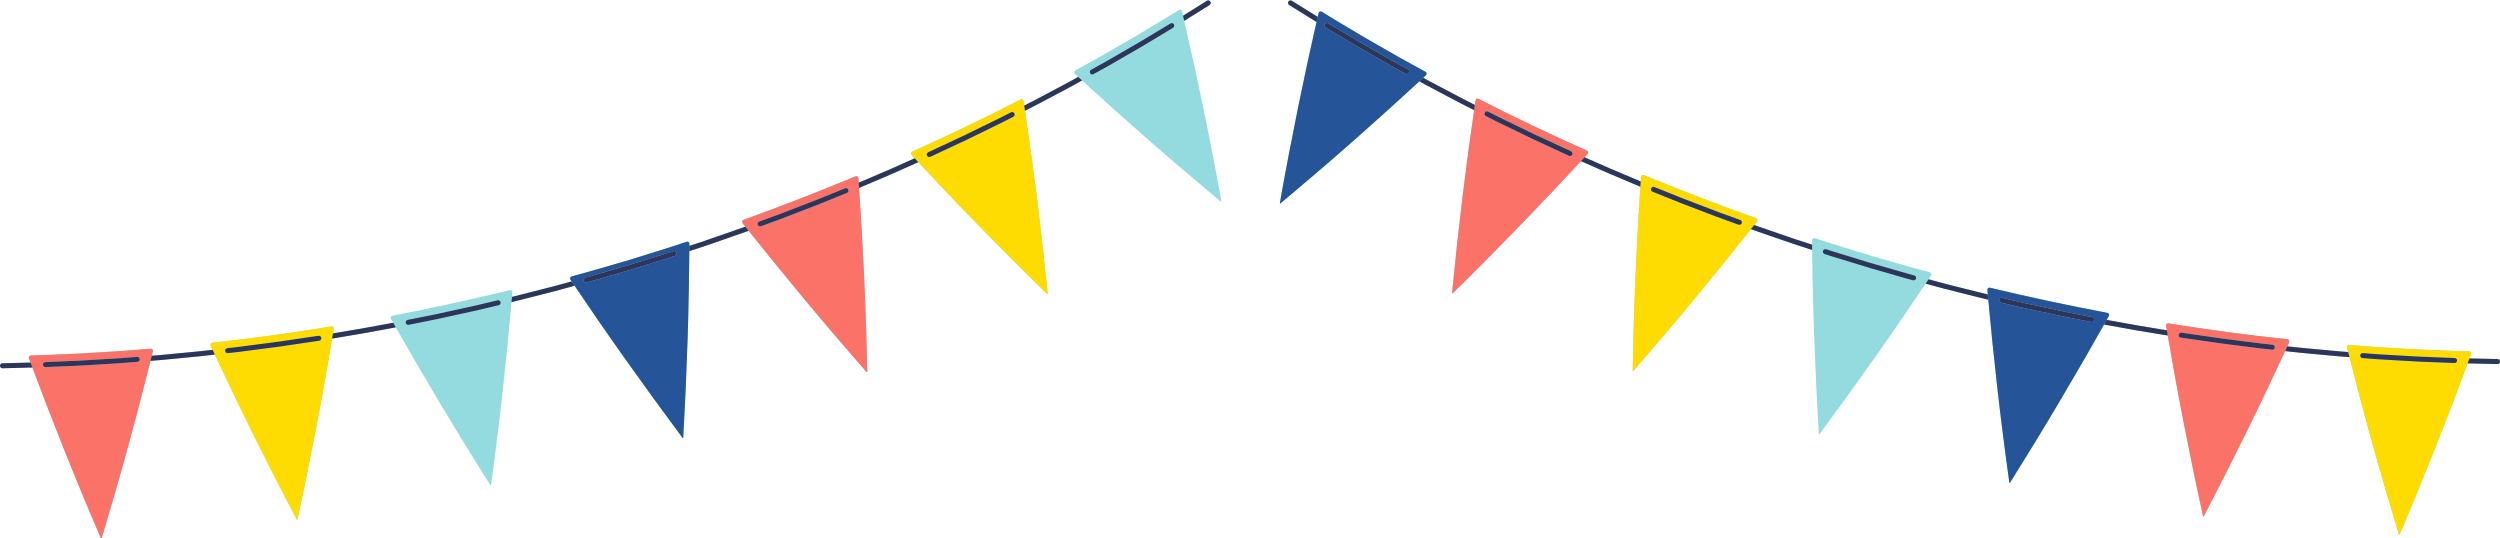 <?xml version="1.0" encoding="UTF-8"?>
<!DOCTYPE svg PUBLIC '-//W3C//DTD SVG 1.0//EN'
          'http://www.w3.org/TR/2001/REC-SVG-20010904/DTD/svg10.dtd'>
<svg height="107.7" preserveAspectRatio="xMidYMid meet" version="1.0" viewBox="-0.0 196.1 500.0 107.7" width="500.0" xmlns="http://www.w3.org/2000/svg" xmlns:xlink="http://www.w3.org/1999/xlink" zoomAndPan="magnify"
><g
  ><g id="change1_1"
    ><path d="M 236.852 200.27 C 237.695 199.742 238.539 199.215 239.363 198.699 C 240.211 198.164 241.059 197.633 241.91 197.105 C 242.145 196.957 242.215 196.648 242.07 196.414 C 241.922 196.18 241.613 196.109 241.379 196.254 C 240.527 196.785 239.68 197.316 238.832 197.852 C 238.102 198.309 237.355 198.777 236.609 199.242 C 236.543 198.949 236.477 198.656 236.406 198.367 C 236.344 198.086 236.035 197.938 235.812 198.078 C 234.121 199.156 232.387 200.168 230.672 201.211 C 228.953 202.242 227.238 203.289 225.492 204.281 L 220.277 207.289 L 215.016 210.215 C 214.781 210.344 214.762 210.684 214.973 210.879 C 215.191 211.082 215.414 211.281 215.637 211.484 L 214.254 212.254 L 209.824 214.613 C 208.18 215.504 206.496 216.371 204.844 217.215 C 204.797 216.918 204.754 216.621 204.711 216.324 C 204.668 216.043 204.371 215.867 204.137 215.988 C 197.008 219.684 189.75 223.137 182.43 226.441 C 182.188 226.551 182.141 226.887 182.336 227.098 C 182.539 227.32 182.742 227.535 182.945 227.758 C 182.789 227.828 182.633 227.898 182.473 227.969 C 180.945 228.652 179.363 229.363 177.809 230.043 L 171.734 232.633 C 171.715 232.336 171.695 232.035 171.676 231.734 C 171.652 231.449 171.375 231.254 171.133 231.355 C 163.711 234.434 156.223 237.359 148.66 240.082 C 148.414 240.172 148.34 240.508 148.516 240.734 C 148.703 240.965 148.887 241.195 149.074 241.43 C 147.84 241.871 146.605 242.301 145.395 242.723 C 144.852 242.91 144.305 243.102 143.762 243.289 L 140.938 244.27 L 137.879 245.273 C 137.879 245.141 137.883 245.004 137.883 244.863 C 137.887 244.578 137.621 244.359 137.367 244.441 C 133.562 245.727 129.711 246.883 125.879 248.082 C 122.02 249.199 118.172 250.359 114.285 251.391 C 114.031 251.461 113.93 251.785 114.09 252.027 C 114.168 252.145 114.25 252.262 114.328 252.379 L 110.75 253.355 L 107.852 254.098 C 107.293 254.238 106.734 254.383 106.176 254.523 C 104.934 254.844 103.664 255.164 102.395 255.477 C 102.418 255.184 102.445 254.887 102.473 254.59 C 102.496 254.305 102.25 254.066 101.992 254.125 C 94.184 256.027 86.328 257.723 78.441 259.25 C 78.18 259.301 78.055 259.617 78.195 259.867 C 78.344 260.133 78.492 260.391 78.641 260.652 L 72.152 261.84 C 70.473 262.133 68.766 262.414 67.117 262.688 C 66.945 262.715 66.773 262.742 66.598 262.773 C 66.648 262.477 66.699 262.18 66.746 261.887 C 66.793 261.602 66.566 261.344 66.305 261.387 C 58.379 262.676 50.418 263.801 42.434 264.652 C 42.172 264.684 42.02 264.992 42.141 265.254 C 42.27 265.523 42.398 265.793 42.523 266.066 C 40.68 266.273 38.793 266.48 36.93 266.645 L 31.945 267.121 L 30.359 267.242 C 30.434 266.953 30.508 266.664 30.578 266.375 C 30.648 266.098 30.441 265.82 30.176 265.84 L 24.172 266.309 L 18.164 266.676 C 16.16 266.812 14.156 266.887 12.152 266.973 C 10.145 267.051 8.141 267.164 6.137 267.199 C 5.871 267.203 5.699 267.5 5.797 267.77 C 5.902 268.051 6.008 268.328 6.113 268.613 C 5.227 268.637 4.348 268.656 3.48 268.68 C 2.484 268.703 1.484 268.727 0.484 268.754 C 0.211 268.762 -0.008 268.992 0 269.266 C 0.008 269.543 0.238 269.762 0.512 269.754 C 1.512 269.727 2.508 269.699 3.504 269.676 C 4.48 269.652 5.48 269.629 6.48 269.602 C 8.504 275.039 10.59 280.426 12.746 285.824 C 15.145 291.824 17.629 297.836 20.188 303.773 C 20.219 303.84 20.309 303.836 20.332 303.766 C 22.203 297.539 23.996 291.336 25.703 285.105 C 27.238 279.484 28.703 273.875 30.105 268.266 L 32.031 268.117 L 37.02 267.641 C 39.008 267.465 41.012 267.242 42.969 267.02 C 45.418 272.258 47.934 277.504 50.512 282.707 C 53.379 288.484 56.328 294.25 59.355 300.004 C 59.387 300.066 59.48 300.055 59.496 299.984 C 60.184 296.828 60.848 293.641 61.492 290.465 C 62.137 287.285 62.762 284.109 63.367 280.938 C 63.973 277.766 64.559 274.602 65.121 271.426 C 65.57 268.887 66.004 266.352 66.426 263.812 C 66.711 263.766 66.992 263.719 67.277 263.672 C 68.93 263.402 70.641 263.117 72.328 262.824 L 79.164 261.57 C 80.43 263.809 81.703 266.031 82.992 268.254 C 84.613 271.035 86.25 273.816 87.906 276.594 C 89.566 279.367 91.246 282.148 92.941 284.906 C 94.633 287.656 96.348 290.406 98.082 293.148 C 98.117 293.207 98.211 293.188 98.219 293.117 C 98.656 289.898 99.07 286.688 99.465 283.48 L 100.047 278.668 L 100.59 273.84 C 101.227 268.055 101.793 262.285 102.301 256.531 C 103.688 256.191 105.07 255.84 106.422 255.492 C 106.98 255.352 107.539 255.207 108.098 255.066 L 111.008 254.32 L 114.918 253.25 C 116.445 255.512 117.98 257.77 119.531 260.023 L 122.297 264.004 L 125.082 267.957 C 128.816 273.219 132.629 278.461 136.516 283.68 C 136.559 283.734 136.648 283.711 136.652 283.637 C 137.016 277.141 137.301 270.668 137.512 264.215 L 137.652 259.383 L 137.758 254.535 C 137.809 251.797 137.844 249.062 137.867 246.332 L 141.258 245.215 L 144.09 244.234 C 144.633 244.043 145.18 243.855 145.723 243.664 C 147.039 243.211 148.391 242.738 149.73 242.258 C 153.332 246.773 156.988 251.27 160.711 255.746 L 163.828 259.473 L 166.969 263.164 C 169.07 265.621 171.188 268.07 173.328 270.512 C 173.375 270.566 173.461 270.531 173.461 270.461 C 173.391 267.219 173.305 263.98 173.199 260.754 C 173.09 257.516 172.957 254.273 172.809 251.043 C 172.656 247.812 172.488 244.59 172.301 241.375 C 172.148 238.809 171.984 236.254 171.809 233.691 L 178.203 230.961 C 179.77 230.277 181.352 229.566 182.883 228.883 C 183.145 228.766 183.406 228.648 183.668 228.531 C 185.422 230.41 187.18 232.289 188.957 234.16 C 191.18 236.492 193.41 238.809 195.668 241.121 C 197.922 243.434 200.195 245.734 202.488 248.031 C 204.781 250.324 207.094 252.613 209.41 254.867 C 209.461 254.918 209.547 254.879 209.539 254.805 C 208.887 248.336 208.164 241.898 207.367 235.504 C 206.645 229.738 205.844 223.98 204.996 218.258 C 206.75 217.363 208.547 216.441 210.297 215.492 L 214.73 213.129 L 216.414 212.195 C 220.676 216.098 224.996 219.973 229.375 223.809 C 234.238 228.062 239.156 232.246 244.156 236.406 C 244.211 236.449 244.293 236.402 244.277 236.336 C 243.137 229.969 241.891 223.582 240.578 217.258 C 239.398 211.566 238.164 205.922 236.852 200.27 Z M 500 268.422 C 499.992 268.691 499.77 268.906 499.5 268.906 C 499.496 268.906 499.492 268.906 499.488 268.906 C 498.492 268.887 497.496 268.863 496.504 268.844 C 495.523 268.824 494.523 268.801 493.52 268.777 C 491.516 274.223 489.449 279.617 487.312 285.02 C 484.934 291.027 482.473 297.051 479.934 303 C 479.902 303.062 479.812 303.059 479.789 302.992 C 477.895 296.77 476.082 290.574 474.352 284.348 C 472.797 278.734 471.312 273.129 469.895 267.527 L 467.973 267.383 L 462.973 266.922 C 460.988 266.758 458.98 266.539 457.023 266.324 C 454.59 271.57 452.098 276.824 449.535 282.039 C 446.688 287.824 443.762 293.602 440.754 299.363 C 440.719 299.43 440.629 299.418 440.613 299.348 C 439.914 296.191 439.238 293.008 438.582 289.832 C 437.926 286.656 437.289 283.484 436.672 280.312 C 436.059 277.141 435.461 273.98 434.887 270.809 C 434.43 268.27 433.988 265.734 433.559 263.199 C 433.273 263.156 432.988 263.109 432.707 263.062 C 431.051 262.797 429.34 262.52 427.656 262.234 L 420.812 261.004 C 419.551 263.242 418.285 265.469 417.004 267.695 C 415.395 270.484 413.766 273.273 412.117 276.055 C 410.469 278.836 408.801 281.621 407.113 284.387 C 405.43 287.145 403.727 289.895 402.004 292.645 C 401.965 292.703 401.875 292.684 401.867 292.613 C 401.418 289.398 400.992 286.188 400.582 282.98 L 399.988 278.172 L 399.426 273.344 C 398.77 267.562 398.184 261.797 397.656 256.043 C 396.266 255.711 394.879 255.359 393.523 255.02 C 392.969 254.879 392.41 254.738 391.855 254.598 L 388.949 253.863 L 385.125 252.836 C 383.695 254.969 382.258 257.102 380.801 259.227 L 378.051 263.219 L 375.277 267.18 C 371.562 272.457 367.77 277.711 363.898 282.941 C 363.855 283 363.77 282.973 363.766 282.902 C 363.379 276.406 363.07 269.934 362.84 263.484 L 362.68 258.652 L 362.555 253.805 C 362.496 251.23 362.457 248.656 362.422 246.09 L 358.664 244.867 L 355.824 243.895 C 355.277 243.703 354.734 243.516 354.188 243.328 C 352.867 242.879 351.52 242.414 350.176 241.934 C 346.59 246.465 342.949 250.973 339.242 255.461 L 336.137 259.199 L 333.012 262.902 C 330.918 265.367 328.809 267.824 326.676 270.273 C 326.629 270.324 326.543 270.293 326.547 270.223 C 326.602 266.98 326.68 263.742 326.773 260.516 C 326.871 257.277 326.992 254.031 327.129 250.801 C 327.27 247.57 327.426 244.348 327.602 241.133 C 327.742 238.566 327.898 236.008 328.066 233.445 L 321.664 230.738 C 320.098 230.059 318.512 229.355 316.98 228.676 C 316.719 228.559 316.453 228.441 316.191 228.324 C 314.445 230.215 312.691 232.098 310.922 233.973 C 308.707 236.316 306.48 238.641 304.234 240.961 C 301.988 243.281 299.723 245.59 297.438 247.891 C 295.156 250.191 292.848 252.492 290.539 254.754 C 290.488 254.805 290.406 254.766 290.414 254.691 C 291.039 248.223 291.742 241.781 292.516 235.383 C 293.219 229.613 293.996 223.852 294.824 218.129 C 293.07 217.242 291.27 216.324 289.512 215.383 L 285.082 213.039 L 283.867 212.371 C 279.578 216.324 275.238 220.246 270.832 224.133 C 265.984 228.402 261.078 232.605 256.098 236.781 C 256.039 236.824 255.961 236.777 255.973 236.711 C 257.094 230.34 258.32 223.949 259.609 217.617 C 260.777 211.883 262 206.191 263.305 200.496 C 262.324 199.891 261.348 199.285 260.395 198.691 C 259.543 198.16 258.691 197.633 257.84 197.105 C 257.605 196.961 257.531 196.652 257.68 196.414 C 257.824 196.184 258.133 196.109 258.367 196.254 C 259.219 196.781 260.07 197.312 260.922 197.844 C 261.781 198.379 262.66 198.922 263.539 199.469 C 263.598 199.215 263.652 198.965 263.711 198.715 C 263.777 198.434 264.086 198.281 264.309 198.422 C 266.004 199.496 267.738 200.5 269.461 201.535 C 271.184 202.566 272.898 203.605 274.648 204.59 L 279.871 207.582 L 285.148 210.488 C 285.379 210.613 285.398 210.957 285.188 211.152 C 285.008 211.32 284.824 211.488 284.641 211.656 L 285.555 212.16 L 289.984 214.496 C 291.633 215.387 293.32 216.246 294.977 217.086 C 295.02 216.789 295.062 216.492 295.105 216.195 C 295.148 215.91 295.441 215.738 295.68 215.855 C 302.82 219.527 310.09 222.957 317.422 226.234 C 317.664 226.34 317.715 226.68 317.52 226.891 C 317.316 227.109 317.109 227.332 316.906 227.551 C 317.066 227.621 317.227 227.691 317.387 227.762 C 318.914 228.441 320.496 229.145 322.059 229.82 L 328.137 232.387 C 328.156 232.09 328.176 231.789 328.195 231.488 C 328.215 231.203 328.496 231.008 328.738 231.109 C 336.168 234.16 343.668 237.059 351.238 239.754 C 351.484 239.844 351.562 240.18 351.383 240.406 C 351.199 240.641 351.016 240.871 350.832 241.105 C 352.066 241.543 353.301 241.969 354.512 242.383 C 355.059 242.57 355.605 242.758 356.148 242.945 L 358.98 243.918 L 362.41 245.031 C 362.406 244.734 362.398 244.434 362.398 244.137 C 362.395 243.848 362.656 243.629 362.91 243.711 C 366.723 244.98 370.574 246.121 374.414 247.309 C 378.277 248.41 382.129 249.559 386.02 250.574 C 386.273 250.645 386.375 250.973 386.215 251.211 C 386.051 251.461 385.879 251.711 385.715 251.957 L 389.203 252.898 L 392.098 253.629 C 392.652 253.77 393.211 253.91 393.77 254.051 C 395.016 254.363 396.285 254.684 397.559 254.988 C 397.531 254.695 397.504 254.398 397.477 254.102 C 397.449 253.816 397.699 253.578 397.953 253.637 C 405.77 255.512 413.633 257.18 421.523 258.68 C 421.785 258.727 421.914 259.043 421.773 259.297 C 421.625 259.559 421.477 259.816 421.328 260.078 L 427.828 261.246 C 429.504 261.535 431.211 261.809 432.863 262.074 C 433.035 262.102 433.207 262.133 433.379 262.16 C 433.328 261.863 433.277 261.566 433.227 261.273 C 433.18 260.988 433.406 260.73 433.668 260.773 C 441.602 262.031 449.562 263.129 457.551 263.953 C 457.812 263.984 457.965 264.293 457.844 264.555 C 457.719 264.824 457.59 265.098 457.465 265.367 C 459.312 265.57 461.195 265.77 463.059 265.926 L 468.055 266.387 L 469.633 266.504 C 469.559 266.215 469.484 265.926 469.41 265.637 C 469.344 265.355 469.547 265.082 469.812 265.102 L 475.816 265.547 L 481.828 265.895 C 483.828 266.023 485.836 266.09 487.84 266.168 C 489.848 266.238 491.852 266.348 493.855 266.371 C 494.121 266.379 494.297 266.672 494.195 266.941 C 494.094 267.227 493.988 267.504 493.887 267.785 C 494.77 267.809 495.656 267.824 496.523 267.844 C 497.52 267.863 498.516 267.887 499.512 267.906 C 499.789 267.914 500.008 268.145 500 268.422" fill="#94dbdf"
    /></g
    ><g id="change2_1"
    ><path d="M 343.379 239.465 L 342.465 239.117 C 341.844 238.883 341.223 238.648 340.605 238.406 L 335.848 236.586 L 334.25 235.941 L 330.5 234.434 C 330.246 234.328 330.121 234.035 330.223 233.781 C 330.328 233.523 330.617 233.402 330.875 233.504 L 336.039 235.582 L 336.211 235.652 L 340.98 237.48 L 342.809 238.18 L 343.727 238.531 L 345.445 239.152 L 348.047 240.098 C 348.305 240.195 348.438 240.48 348.348 240.738 C 348.27 240.941 348.078 241.066 347.875 241.066 C 347.82 241.066 347.762 241.059 347.703 241.039 L 345.078 240.082 Z M 351.238 239.754 C 343.668 237.059 336.168 234.16 328.738 231.109 C 328.496 231.008 328.215 231.203 328.195 231.488 C 328.176 231.789 328.156 232.09 328.137 232.387 C 328.113 232.742 328.09 233.094 328.066 233.445 C 327.898 236.008 327.742 238.566 327.602 241.133 C 327.426 244.348 327.27 247.57 327.129 250.801 C 326.992 254.031 326.871 257.277 326.773 260.516 C 326.68 263.742 326.602 266.98 326.547 270.223 C 326.543 270.293 326.629 270.324 326.676 270.273 C 328.809 267.824 330.918 265.367 333.012 262.902 L 336.137 259.199 L 339.242 255.461 C 342.949 250.973 346.59 246.465 350.176 241.934 C 350.395 241.656 350.613 241.383 350.832 241.105 C 351.016 240.871 351.199 240.641 351.383 240.406 C 351.562 240.18 351.484 239.844 351.238 239.754 Z M 488.109 268.594 C 487.371 268.566 486.629 268.539 485.875 268.508 L 484.004 268.434 L 483.324 268.395 L 476.012 267.98 L 475.957 267.977 L 472.508 267.719 C 472.508 267.719 472.508 267.719 472.504 267.719 C 472.23 267.699 472.027 267.461 472.047 267.184 C 472.066 266.91 472.305 266.703 472.582 266.723 L 476.023 266.98 L 476.074 266.98 L 483.375 267.398 L 484.051 267.434 L 486.09 267.516 L 488.07 267.594 L 489.906 267.664 L 490.934 267.703 C 490.934 267.703 490.934 267.703 490.938 267.703 C 491.211 267.715 491.426 267.949 491.414 268.223 C 491.402 268.492 491.184 268.703 490.914 268.703 C 490.906 268.703 490.902 268.703 490.895 268.703 L 489.863 268.664 Z M 493.855 266.371 C 491.852 266.348 489.848 266.238 487.84 266.168 C 485.836 266.09 483.828 266.023 481.828 265.895 L 475.816 265.547 L 469.812 265.102 C 469.547 265.082 469.344 265.355 469.41 265.637 C 469.484 265.926 469.559 266.215 469.633 266.504 C 469.719 266.844 469.805 267.184 469.895 267.527 C 471.312 273.129 472.797 278.734 474.352 284.348 C 476.082 290.574 477.895 296.77 479.789 302.992 C 479.812 303.059 479.902 303.062 479.934 303 C 482.473 297.051 484.934 291.027 487.312 285.02 C 489.449 279.617 491.516 274.223 493.52 268.777 C 493.641 268.449 493.766 268.117 493.887 267.785 C 493.988 267.504 494.094 267.227 494.195 266.941 C 494.297 266.672 494.121 266.379 493.855 266.371 Z M 200.613 220.496 L 199.094 221.242 L 196.684 222.422 L 193.371 224.039 L 190.855 225.219 L 187.652 226.715 L 186.07 227.457 C 186.051 227.465 186.027 227.473 186.012 227.477 C 185.965 227.492 185.918 227.504 185.871 227.504 C 185.68 227.508 185.492 227.402 185.402 227.215 C 185.285 226.965 185.395 226.668 185.645 226.551 L 187.215 225.816 L 189.73 224.641 C 189.754 224.629 189.773 224.617 189.797 224.609 C 189.898 224.559 190.004 224.512 190.105 224.465 L 192.941 223.137 L 196.242 221.523 L 198.645 220.348 L 200.164 219.602 L 200.969 219.191 L 202.207 218.559 C 202.207 218.559 202.211 218.559 202.215 218.559 C 202.457 218.438 202.754 218.535 202.879 218.777 C 203.004 219.023 202.906 219.324 202.66 219.449 C 202.246 219.664 201.832 219.879 201.41 220.09 Z M 204.996 218.258 C 204.945 217.91 204.895 217.562 204.844 217.215 C 204.797 216.918 204.754 216.621 204.711 216.324 C 204.668 216.043 204.371 215.867 204.137 215.988 C 197.008 219.684 189.75 223.137 182.43 226.441 C 182.188 226.551 182.141 226.887 182.336 227.098 C 182.539 227.32 182.742 227.535 182.945 227.758 C 183.188 228.016 183.43 228.273 183.668 228.531 C 185.422 230.41 187.18 232.289 188.957 234.16 C 191.18 236.492 193.41 238.809 195.668 241.121 C 197.922 243.434 200.195 245.734 202.488 248.031 C 204.781 250.324 207.094 252.613 209.41 254.867 C 209.461 254.918 209.547 254.879 209.539 254.805 C 208.887 248.336 208.164 241.898 207.367 235.504 C 206.645 229.738 205.844 223.98 204.996 218.258 Z M 63.832 264.242 L 62.074 264.504 L 59.461 264.891 L 55.863 265.426 L 52.242 265.898 L 49.559 266.246 L 47.871 266.469 L 46.98 266.566 L 45.578 266.727 C 45.562 266.727 45.547 266.727 45.535 266.73 C 45.277 266.734 45.051 266.547 45.023 266.285 C 44.992 266.012 45.188 265.77 45.457 265.734 C 45.461 265.734 45.461 265.73 45.465 265.73 L 46.844 265.578 L 47.75 265.473 L 49.469 265.25 L 51.664 264.965 L 55.727 264.434 L 59.348 263.898 L 61.887 263.52 L 63.684 263.254 C 63.957 263.215 64.211 263.402 64.254 263.676 C 64.289 263.93 64.133 264.16 63.895 264.227 C 63.875 264.234 63.852 264.242 63.832 264.242 Z M 66.305 261.387 C 58.379 262.676 50.418 263.801 42.434 264.652 C 42.172 264.684 42.02 264.992 42.141 265.254 C 42.27 265.523 42.398 265.793 42.523 266.066 C 42.672 266.383 42.82 266.703 42.969 267.02 C 45.418 272.258 47.934 277.504 50.512 282.707 C 53.379 288.484 56.328 294.25 59.355 300.004 C 59.387 300.066 59.48 300.055 59.496 299.984 C 60.184 296.828 60.848 293.641 61.492 290.465 C 62.137 287.285 62.762 284.109 63.367 280.938 C 63.973 277.766 64.559 274.602 65.121 271.426 C 65.57 268.887 66.004 266.352 66.426 263.812 C 66.484 263.469 66.543 263.117 66.598 262.773 C 66.648 262.477 66.699 262.18 66.746 261.887 C 66.793 261.602 66.566 261.344 66.305 261.387" fill="#ffdc01"
    /></g
    ><g id="change3_1"
    ><path d="M 169.379 234.684 L 167.5 235.449 L 164.051 236.852 L 159.312 238.684 C 158.688 238.93 158.062 239.172 157.434 239.41 L 156.527 239.762 L 154.836 240.383 L 152.199 241.352 C 152.145 241.371 152.094 241.379 152.039 241.383 C 151.832 241.387 151.633 241.262 151.559 241.055 C 151.461 240.797 151.594 240.512 151.852 240.414 C 151.852 240.414 151.852 240.414 151.855 240.41 L 154.492 239.445 L 156.176 238.824 L 157.082 238.477 L 158.91 237.77 L 163.68 235.922 L 167.133 234.52 L 169.004 233.758 C 169.258 233.656 169.551 233.777 169.652 234.031 C 169.758 234.289 169.633 234.582 169.379 234.684 Z M 172.809 251.043 C 172.656 247.812 172.488 244.59 172.301 241.375 C 172.148 238.809 171.984 236.254 171.809 233.691 C 171.785 233.34 171.762 232.984 171.734 232.633 C 171.715 232.336 171.695 232.035 171.676 231.734 C 171.652 231.449 171.375 231.254 171.133 231.355 C 163.711 234.434 156.223 237.359 148.66 240.082 C 148.414 240.172 148.34 240.508 148.516 240.734 C 148.703 240.965 148.887 241.195 149.074 241.43 C 149.293 241.703 149.512 241.98 149.73 242.258 C 153.332 246.773 156.988 251.27 160.711 255.746 L 163.828 259.473 L 166.969 263.164 C 169.07 265.621 171.188 268.07 173.328 270.512 C 173.375 270.566 173.461 270.531 173.461 270.461 C 173.391 267.219 173.305 263.98 173.199 260.754 C 173.09 257.516 172.957 254.273 172.809 251.043 Z M 454.965 265.598 C 454.938 265.852 454.723 266.043 454.469 266.043 C 454.453 266.043 454.434 266.039 454.414 266.039 C 453.953 265.988 453.488 265.941 453.027 265.887 L 452.129 265.789 L 450.445 265.574 L 447.598 265.215 L 444.133 264.773 L 440.664 264.273 L 437.902 263.875 L 436.152 263.621 C 436.129 263.617 436.109 263.613 436.09 263.605 C 435.852 263.539 435.691 263.309 435.73 263.055 C 435.77 262.781 436.02 262.594 436.297 262.633 L 438.055 262.887 L 440.711 263.27 L 444.266 263.785 L 447.949 264.254 L 450.562 264.582 L 452.246 264.797 L 453.133 264.895 L 454.523 265.047 C 454.527 265.047 454.527 265.047 454.531 265.047 C 454.801 265.082 454.996 265.324 454.965 265.598 Z M 457.551 263.953 C 449.562 263.129 441.602 262.031 433.668 260.773 C 433.406 260.73 433.18 260.988 433.227 261.273 C 433.277 261.566 433.328 261.863 433.379 262.16 C 433.438 262.508 433.496 262.852 433.559 263.199 C 433.988 265.734 434.43 268.27 434.887 270.809 C 435.461 273.98 436.059 277.141 436.672 280.312 C 437.289 283.484 437.926 286.656 438.582 289.832 C 439.238 293.008 439.914 296.191 440.613 299.348 C 440.629 299.418 440.719 299.43 440.754 299.363 C 443.762 293.602 446.688 287.824 449.535 282.039 C 452.098 276.824 454.59 271.57 457.023 266.324 C 457.168 266.008 457.32 265.688 457.465 265.367 C 457.59 265.098 457.719 264.824 457.844 264.555 C 457.965 264.293 457.812 263.984 457.551 263.953 Z M 314.449 227.02 C 314.363 227.199 314.184 227.309 313.996 227.309 C 313.945 227.309 313.895 227.297 313.844 227.281 C 313.824 227.273 313.805 227.27 313.785 227.262 L 312.172 226.512 L 309.703 225.367 L 306.48 223.875 L 303.496 222.43 L 300.723 221.082 L 299.227 220.355 L 298.43 219.953 C 298.004 219.742 297.586 219.527 297.164 219.312 C 296.918 219.188 296.82 218.887 296.945 218.641 C 297.07 218.398 297.367 218.301 297.609 218.418 C 297.613 218.422 297.617 218.422 297.617 218.422 L 298.863 219.055 L 299.672 219.461 L 301.211 220.211 L 303.172 221.16 L 306.906 222.973 L 310.238 224.516 L 312.602 225.609 L 314.207 226.355 C 314.457 226.473 314.566 226.77 314.449 227.02 Z M 317.422 226.234 C 310.09 222.957 302.82 219.527 295.68 215.855 C 295.441 215.738 295.148 215.91 295.105 216.195 C 295.062 216.492 295.02 216.789 294.977 217.086 C 294.926 217.434 294.879 217.781 294.824 218.129 C 293.996 223.852 293.219 229.613 292.516 235.383 C 291.742 241.781 291.039 248.223 290.414 254.691 C 290.406 254.766 290.488 254.805 290.539 254.754 C 292.848 252.492 295.156 250.191 297.438 247.891 C 299.723 245.59 301.988 243.281 304.234 240.961 C 306.48 238.641 308.707 236.316 310.922 233.973 C 312.691 232.098 314.445 230.215 316.191 228.324 C 316.43 228.066 316.668 227.809 316.906 227.551 C 317.109 227.332 317.316 227.109 317.52 226.891 C 317.715 226.68 317.664 226.34 317.422 226.234 Z M 27.492 268.469 C 27.488 268.469 27.488 268.469 27.488 268.469 L 24.051 268.738 L 23.996 268.742 L 16.676 269.184 L 16.008 269.223 L 14.152 269.305 C 13.398 269.336 12.652 269.367 11.914 269.398 L 10.164 269.473 L 9.105 269.52 C 9.105 269.52 9.102 269.52 9.102 269.52 C 8.828 269.527 8.598 269.312 8.586 269.039 C 8.574 268.766 8.785 268.531 9.062 268.52 L 10.203 268.469 L 11.902 268.398 L 14.102 268.305 L 15.957 268.227 L 16.621 268.184 L 23.93 267.742 L 23.98 267.742 L 27.41 267.473 C 27.688 267.449 27.926 267.656 27.949 267.934 C 27.969 268.207 27.766 268.445 27.492 268.469 Z M 30.176 265.84 L 24.172 266.309 L 18.164 266.676 C 16.16 266.812 14.156 266.887 12.152 266.973 C 10.145 267.051 8.141 267.164 6.137 267.199 C 5.871 267.203 5.699 267.5 5.797 267.77 C 5.902 268.051 6.008 268.328 6.113 268.613 C 6.234 268.941 6.359 269.27 6.48 269.602 C 8.504 275.039 10.59 280.426 12.746 285.824 C 15.145 291.824 17.629 297.836 20.188 303.773 C 20.219 303.84 20.309 303.836 20.332 303.766 C 22.203 297.539 23.996 291.336 25.703 285.105 C 27.238 279.484 28.703 273.875 30.105 268.266 C 30.188 267.926 30.277 267.586 30.359 267.242 C 30.434 266.953 30.508 266.664 30.578 266.375 C 30.648 266.098 30.441 265.82 30.176 265.84" fill="#fa7268"
    /></g
    ><g id="change4_1"
    ><path d="M 281.77 210.645 C 281.68 210.812 281.508 210.902 281.332 210.902 C 281.25 210.902 281.168 210.883 281.094 210.844 C 281.09 210.844 281.09 210.844 281.09 210.844 L 278.066 209.18 L 278.02 209.152 L 271.668 205.504 L 271.078 205.168 L 265.668 201.934 L 265.148 201.625 C 264.914 201.484 264.836 201.176 264.977 200.941 C 265.117 200.703 265.426 200.625 265.664 200.766 L 271.586 204.305 L 272.164 204.641 L 278.512 208.281 L 278.559 208.305 L 281.574 209.965 C 281.812 210.098 281.902 210.402 281.77 210.645 Z M 285.148 210.488 L 279.871 207.582 L 274.648 204.59 C 272.898 203.605 271.184 202.566 269.461 201.535 C 267.738 200.5 266.004 199.496 264.309 198.422 C 264.086 198.281 263.777 198.434 263.711 198.715 C 263.652 198.965 263.598 199.215 263.539 199.469 C 263.461 199.812 263.383 200.152 263.305 200.496 C 262 206.191 260.777 211.883 259.609 217.617 C 258.32 223.949 257.094 230.34 255.973 236.711 C 255.961 236.777 256.039 236.824 256.098 236.781 C 261.078 232.605 265.984 228.402 270.832 224.133 C 275.238 220.246 279.578 216.324 283.867 212.371 C 284.125 212.133 284.383 211.895 284.641 211.656 C 284.824 211.488 285.008 211.32 285.188 211.152 C 285.398 210.957 285.379 210.613 285.148 210.488 Z M 418.82 260.105 C 418.773 260.344 418.562 260.512 418.332 260.512 C 418.297 260.512 418.266 260.508 418.234 260.5 L 416.242 260.105 L 412.59 259.387 L 407.547 258.301 C 406.918 258.168 406.285 258.031 405.656 257.895 L 404.703 257.688 L 402.949 257.277 L 400.215 256.641 C 399.945 256.578 399.777 256.309 399.84 256.039 C 399.902 255.77 400.172 255.605 400.441 255.668 L 403.148 256.301 L 404.926 256.715 L 405.887 256.922 L 407.707 257.312 L 412.789 258.406 L 418.426 259.52 C 418.699 259.574 418.875 259.836 418.82 260.105 Z M 421.523 258.68 C 413.633 257.18 405.77 255.512 397.953 253.637 C 397.699 253.578 397.449 253.816 397.477 254.102 C 397.504 254.398 397.531 254.695 397.559 254.988 C 397.59 255.34 397.625 255.691 397.656 256.043 C 398.184 261.797 398.77 267.562 399.426 273.344 L 399.988 278.172 L 400.582 282.98 C 400.992 286.188 401.418 289.398 401.867 292.613 C 401.875 292.684 401.965 292.703 402.004 292.645 C 403.727 289.895 405.43 287.145 407.113 284.387 C 408.801 281.621 410.469 278.836 412.117 276.055 C 413.766 273.273 415.395 270.484 417.004 267.695 C 418.285 265.469 419.551 263.242 420.812 261.004 C 420.984 260.695 421.156 260.391 421.328 260.078 C 421.477 259.816 421.625 259.559 421.773 259.297 C 421.914 259.043 421.785 258.727 421.523 258.68 Z M 135.008 247.273 L 133.914 247.633 L 133.609 247.727 L 128.293 249.379 L 126.211 250.023 L 124.656 250.477 L 118.766 252.195 L 118.469 252.281 L 117.348 252.586 C 117.309 252.598 117.27 252.605 117.23 252.605 C 117.008 252.613 116.797 252.465 116.734 252.238 C 116.664 251.969 116.82 251.695 117.086 251.621 L 117.305 251.562 L 118.195 251.32 L 118.484 251.234 L 123.629 249.734 L 125.922 249.066 L 128.312 248.324 L 133.312 246.773 L 133.609 246.68 L 134.691 246.324 C 134.957 246.238 135.238 246.379 135.324 246.641 C 135.41 246.902 135.27 247.188 135.008 247.273 Z M 137.367 244.441 C 133.562 245.727 129.711 246.883 125.879 248.082 C 122.02 249.199 118.172 250.359 114.285 251.391 C 114.031 251.461 113.93 251.785 114.09 252.027 C 114.168 252.145 114.25 252.262 114.328 252.379 C 114.523 252.668 114.723 252.961 114.918 253.25 C 116.445 255.512 117.98 257.77 119.531 260.023 L 122.297 264.004 L 125.082 267.957 C 128.816 273.219 132.629 278.461 136.516 283.68 C 136.559 283.734 136.648 283.711 136.652 283.637 C 137.016 277.141 137.301 270.668 137.512 264.215 L 137.652 259.383 L 137.758 254.535 C 137.809 251.797 137.844 249.062 137.867 246.332 C 137.871 245.98 137.875 245.629 137.879 245.273 C 137.879 245.141 137.883 245.004 137.883 244.863 C 137.887 244.578 137.621 244.359 137.367 244.441" fill="#255498"
    /></g
    ><g id="change5_1"
    ><path d="M 281.574 209.965 L 278.559 208.305 L 278.512 208.281 L 272.164 204.641 L 271.586 204.305 L 265.664 200.766 C 265.426 200.625 265.117 200.703 264.977 200.941 C 264.836 201.176 264.914 201.484 265.148 201.625 L 265.668 201.934 L 271.078 205.168 L 271.668 205.504 L 278.02 209.152 L 278.066 209.18 L 281.09 210.844 C 281.09 210.844 281.09 210.844 281.094 210.844 C 281.168 210.883 281.25 210.902 281.332 210.902 C 281.508 210.902 281.68 210.812 281.77 210.645 C 281.902 210.402 281.812 210.098 281.574 209.965 Z M 314.207 226.355 L 312.602 225.609 L 310.238 224.516 L 306.906 222.973 L 303.172 221.16 L 301.211 220.211 L 299.672 219.461 L 298.863 219.055 L 297.617 218.422 C 297.617 218.422 297.613 218.422 297.609 218.418 C 297.367 218.301 297.07 218.398 296.945 218.641 C 296.82 218.887 296.918 219.188 297.164 219.312 L 298.43 219.953 L 299.227 220.355 L 300.723 221.082 L 303.496 222.43 L 306.48 223.875 L 309.508 225.277 C 309.543 225.297 309.578 225.312 309.613 225.328 C 309.645 225.34 309.672 225.355 309.703 225.367 L 312.172 226.512 L 313.785 227.262 C 313.805 227.27 313.824 227.273 313.844 227.281 C 313.895 227.297 313.945 227.309 313.996 227.309 C 314.184 227.309 314.363 227.199 314.449 227.02 C 314.566 226.77 314.457 226.473 314.207 226.355 Z M 348.047 240.098 L 345.445 239.152 L 343.727 238.531 L 342.809 238.18 C 342.195 237.949 341.586 237.715 340.98 237.48 L 336.211 235.652 L 336.039 235.582 L 330.875 233.504 C 330.617 233.402 330.328 233.523 330.223 233.781 C 330.121 234.035 330.246 234.328 330.5 234.434 L 334.25 235.941 L 335.672 236.512 L 335.672 236.516 L 335.848 236.586 L 340.605 238.406 L 342.465 239.117 L 343.379 239.465 L 345.078 240.082 L 347.703 241.039 C 347.762 241.059 347.82 241.066 347.875 241.066 C 348.078 241.066 348.27 240.941 348.348 240.738 C 348.438 240.48 348.305 240.195 348.047 240.098 Z M 382.855 251.188 L 382.852 251.188 L 382.633 251.129 L 381.75 250.891 L 381.457 250.805 L 376.246 249.305 L 374.016 248.664 L 372.027 248.055 L 366.613 246.395 L 366.32 246.305 L 365.441 246.02 L 365.227 245.949 C 364.965 245.863 364.684 246.008 364.598 246.27 C 364.512 246.531 364.656 246.812 364.918 246.898 L 365.062 246.945 C 365.082 246.953 365.105 246.961 365.125 246.969 C 365.125 246.969 365.129 246.969 365.129 246.969 L 366.02 247.258 L 366.324 247.352 L 371.676 248.992 L 373.73 249.621 L 375.797 250.219 L 381.188 251.77 L 381.48 251.852 L 382.371 252.094 L 382.594 252.152 C 382.637 252.164 382.68 252.168 382.723 252.168 C 382.945 252.168 383.145 252.023 383.207 251.801 C 383.277 251.531 383.121 251.258 382.855 251.188 Z M 418.426 259.52 L 412.789 258.406 L 407.707 257.312 L 405.887 256.922 L 404.926 256.715 L 403.148 256.301 L 400.441 255.668 C 400.172 255.605 399.902 255.77 399.84 256.039 C 399.777 256.309 399.945 256.578 400.215 256.641 L 402.949 257.277 L 404.703 257.688 L 405.656 257.895 L 407.547 258.301 L 412.59 259.387 L 416.242 260.105 L 418.234 260.5 C 418.266 260.508 418.297 260.512 418.332 260.512 C 418.562 260.512 418.773 260.344 418.82 260.105 C 418.875 259.836 418.699 259.574 418.426 259.52 Z M 454.531 265.047 C 454.527 265.047 454.527 265.047 454.523 265.047 L 453.133 264.895 L 452.246 264.797 L 450.562 264.582 L 447.949 264.254 L 444.266 263.785 L 440.711 263.27 L 438.055 262.887 L 436.297 262.633 C 436.02 262.594 435.77 262.781 435.73 263.055 C 435.691 263.309 435.852 263.539 436.09 263.605 C 436.109 263.613 436.129 263.617 436.152 263.621 L 437.902 263.875 L 440.664 264.273 L 444.133 264.773 L 447.598 265.215 L 450.445 265.574 L 452.129 265.789 L 453.027 265.887 L 454.414 266.039 C 454.434 266.039 454.453 266.043 454.469 266.043 C 454.723 266.043 454.938 265.852 454.965 265.598 C 454.996 265.324 454.801 265.082 454.531 265.047 Z M 490.938 267.703 C 490.934 267.703 490.934 267.703 490.934 267.703 L 489.906 267.664 L 488.07 267.594 C 487.414 267.566 486.754 267.543 486.09 267.516 L 484.051 267.434 L 483.375 267.398 L 476.074 266.98 L 476.023 266.98 L 472.582 266.723 C 472.305 266.703 472.066 266.91 472.047 267.184 C 472.027 267.461 472.23 267.699 472.504 267.719 C 472.508 267.719 472.508 267.719 472.508 267.719 L 475.957 267.977 L 476.012 267.98 L 483.324 268.395 L 484.004 268.434 L 485.875 268.508 L 488.109 268.594 L 489.863 268.664 L 490.895 268.703 C 490.902 268.703 490.906 268.703 490.914 268.703 C 491.184 268.703 491.402 268.492 491.414 268.223 C 491.426 267.949 491.211 267.715 490.938 267.703 Z M 285.555 212.16 L 284.641 211.656 C 284.383 211.895 284.125 212.133 283.867 212.371 L 285.082 213.039 L 289.512 215.383 C 291.27 216.324 293.07 217.242 294.824 218.129 C 294.879 217.781 294.926 217.434 294.977 217.086 C 293.32 216.246 291.633 215.387 289.984 214.496 Z M 358.98 243.918 L 356.148 242.945 C 355.605 242.758 355.059 242.57 354.512 242.383 C 353.301 241.969 352.066 241.543 350.832 241.105 C 350.613 241.383 350.395 241.656 350.176 241.934 C 351.52 242.414 352.867 242.879 354.188 243.328 C 354.734 243.516 355.277 243.703 355.824 243.895 L 358.664 244.867 L 362.422 246.09 C 362.418 245.738 362.414 245.387 362.41 245.031 Z M 468.055 266.387 L 463.059 265.926 C 461.195 265.77 459.312 265.57 457.465 265.367 C 457.32 265.688 457.168 266.008 457.023 266.324 C 458.98 266.539 460.988 266.758 462.973 266.922 L 467.973 267.383 L 469.895 267.527 C 469.805 267.184 469.719 266.844 469.633 266.504 Z M 317.387 227.762 C 317.227 227.691 317.066 227.621 316.906 227.551 C 316.668 227.809 316.43 228.066 316.191 228.324 C 316.453 228.441 316.719 228.559 316.98 228.676 C 318.512 229.355 320.098 230.059 321.664 230.738 L 328.066 233.445 C 328.09 233.094 328.113 232.742 328.137 232.387 L 322.059 229.82 C 320.496 229.145 318.914 228.441 317.387 227.762 Z M 499.512 267.906 C 498.516 267.887 497.52 267.863 496.523 267.844 C 495.656 267.824 494.77 267.809 493.887 267.785 C 493.766 268.117 493.641 268.449 493.52 268.777 C 494.523 268.801 495.523 268.824 496.504 268.844 C 497.496 268.863 498.492 268.887 499.488 268.906 C 499.492 268.906 499.496 268.906 499.5 268.906 C 499.77 268.906 499.992 268.691 500 268.422 C 500.008 268.145 499.789 267.914 499.512 267.906 Z M 432.863 262.074 C 431.211 261.809 429.504 261.535 427.828 261.246 L 421.328 260.078 C 421.156 260.391 420.984 260.695 420.812 261.004 L 427.656 262.234 C 429.34 262.52 431.051 262.797 432.707 263.062 C 432.988 263.109 433.273 263.156 433.559 263.199 C 433.496 262.852 433.438 262.508 433.379 262.16 C 433.207 262.133 433.035 262.102 432.863 262.074 Z M 258.367 196.254 C 258.133 196.109 257.824 196.184 257.68 196.414 C 257.531 196.652 257.605 196.961 257.84 197.105 C 258.691 197.633 259.543 198.16 260.395 198.691 C 261.348 199.285 262.324 199.891 263.305 200.496 C 263.383 200.152 263.461 199.812 263.539 199.469 C 262.66 198.922 261.781 198.379 260.922 197.844 C 260.07 197.312 259.219 196.781 258.367 196.254 Z M 393.77 254.051 C 393.211 253.91 392.652 253.77 392.098 253.629 L 389.203 252.898 L 385.715 251.957 C 385.52 252.25 385.32 252.543 385.125 252.836 L 388.949 253.863 L 391.855 254.598 C 392.41 254.738 392.969 254.879 393.523 255.02 C 394.879 255.359 396.266 255.711 397.656 256.043 C 397.625 255.691 397.59 255.34 397.559 254.988 C 396.285 254.684 395.016 254.363 393.77 254.051 Z M 234.098 200.793 C 234.031 200.836 233.961 200.879 233.891 200.918 L 228.195 204.348 L 227.605 204.688 C 227.605 204.691 227.605 204.691 227.605 204.691 L 227.207 204.922 L 221.285 208.348 L 221.238 208.375 L 218.223 210.047 C 217.98 210.184 217.895 210.484 218.027 210.727 C 218.121 210.898 218.301 210.992 218.48 210.984 C 218.555 210.984 218.633 210.965 218.703 210.922 C 218.707 210.922 218.707 210.922 218.707 210.922 L 221.73 209.242 L 221.777 209.219 L 228.113 205.555 L 228.707 205.211 L 233.77 202.156 L 234.613 201.648 C 234.852 201.508 234.926 201.199 234.785 200.965 C 234.645 200.727 234.336 200.652 234.098 200.793 Z M 202.215 218.559 C 202.211 218.559 202.207 218.559 202.207 218.559 L 200.969 219.191 L 200.164 219.602 L 198.645 220.348 L 196.242 221.523 L 192.941 223.137 L 189.73 224.641 L 187.215 225.816 L 185.645 226.551 C 185.395 226.668 185.285 226.965 185.402 227.215 C 185.492 227.402 185.68 227.508 185.871 227.504 C 185.918 227.504 185.965 227.492 186.012 227.477 C 186.027 227.473 186.051 227.465 186.07 227.457 L 187.652 226.715 L 190.855 225.219 L 193.371 224.039 L 196.684 222.422 L 199.094 221.242 L 200.613 220.496 L 201.41 220.09 L 202.66 219.449 C 202.906 219.324 203.004 219.023 202.879 218.777 C 202.754 218.535 202.457 218.438 202.215 218.559 Z M 169.004 233.758 L 167.133 234.52 L 163.68 235.922 L 158.91 237.77 C 158.305 238.008 157.695 238.242 157.082 238.477 L 156.176 238.824 L 154.492 239.445 L 151.855 240.41 C 151.852 240.414 151.852 240.414 151.852 240.414 C 151.594 240.512 151.461 240.797 151.559 241.055 C 151.633 241.262 151.832 241.387 152.039 241.383 C 152.094 241.379 152.145 241.371 152.199 241.352 L 154.836 240.383 L 156.527 239.762 L 157.434 239.41 L 159.312 238.684 L 164.051 236.852 L 167.5 235.449 L 169.379 234.684 C 169.633 234.582 169.758 234.289 169.652 234.031 C 169.551 233.777 169.258 233.656 169.004 233.758 Z M 134.691 246.324 L 133.609 246.68 L 133.312 246.773 L 128.312 248.324 L 125.922 249.066 L 123.629 249.734 L 118.484 251.234 L 118.195 251.32 L 117.305 251.562 L 117.184 251.598 C 117.152 251.605 117.117 251.613 117.086 251.621 C 116.82 251.695 116.664 251.969 116.734 252.238 C 116.797 252.465 117.008 252.613 117.23 252.605 C 117.27 252.605 117.309 252.598 117.348 252.586 C 117.418 252.566 117.488 252.551 117.559 252.531 C 117.562 252.527 117.562 252.527 117.566 252.527 L 118.469 252.281 L 118.766 252.195 L 124.656 250.477 L 126.211 250.023 L 128.293 249.379 L 133.609 247.727 L 133.914 247.633 L 134.789 247.344 C 134.793 247.344 134.797 247.344 134.801 247.34 C 134.867 247.316 134.938 247.297 135.008 247.273 C 135.27 247.188 135.41 246.902 135.324 246.641 C 135.238 246.379 134.957 246.238 134.691 246.324 Z M 99.516 256.164 L 96.824 256.801 L 95.043 257.227 L 94.074 257.438 C 93.465 257.574 92.855 257.707 92.246 257.836 L 87.184 258.945 L 81.539 260.078 C 81.27 260.137 81.094 260.398 81.148 260.668 C 81.199 260.91 81.414 261.078 81.656 261.07 C 81.684 261.07 81.711 261.066 81.738 261.062 L 87.387 259.926 L 92.422 258.82 L 94.301 258.41 L 95.266 258.199 L 97.055 257.773 L 99.742 257.137 C 100.012 257.074 100.18 256.805 100.113 256.535 C 100.051 256.266 99.785 256.102 99.516 256.164 Z M 63.684 263.254 L 61.887 263.52 L 59.348 263.898 L 55.727 264.434 L 51.664 264.965 L 49.469 265.25 L 47.75 265.473 L 46.844 265.578 L 45.465 265.73 C 45.461 265.73 45.461 265.734 45.457 265.734 C 45.188 265.77 44.992 266.012 45.023 266.285 C 45.051 266.547 45.277 266.734 45.535 266.73 C 45.547 266.727 45.562 266.727 45.578 266.727 L 46.98 266.566 L 47.871 266.469 L 49.559 266.246 L 52.242 265.898 L 55.863 265.426 L 59.461 264.891 L 62.074 264.504 L 63.832 264.242 C 63.852 264.242 63.875 264.234 63.895 264.227 C 64.133 264.16 64.289 263.93 64.254 263.676 C 64.211 263.402 63.957 263.215 63.684 263.254 Z M 27.41 267.473 L 23.98 267.742 L 23.93 267.742 L 16.621 268.184 L 15.957 268.227 L 14.102 268.305 C 13.363 268.336 12.629 268.367 11.902 268.398 L 10.203 268.469 L 9.062 268.52 C 8.785 268.531 8.574 268.766 8.586 269.039 C 8.598 269.312 8.828 269.527 9.102 269.52 C 9.102 269.52 9.105 269.52 9.105 269.52 L 10.164 269.473 L 11.914 269.398 L 14.152 269.305 L 16.008 269.223 L 16.676 269.184 L 23.996 268.742 L 24.051 268.738 L 27.488 268.469 C 27.488 268.469 27.488 268.469 27.492 268.469 C 27.766 268.445 27.969 268.207 27.949 267.934 C 27.926 267.656 27.688 267.449 27.41 267.473 Z M 145.395 242.723 C 144.852 242.91 144.305 243.102 143.762 243.289 L 140.938 244.27 L 137.879 245.273 C 137.875 245.629 137.871 245.98 137.867 246.332 L 141.258 245.215 L 144.09 244.234 C 144.633 244.043 145.18 243.855 145.723 243.664 C 147.039 243.211 148.391 242.738 149.73 242.258 C 149.512 241.98 149.293 241.703 149.074 241.43 C 147.84 241.871 146.605 242.301 145.395 242.723 Z M 110.75 253.355 L 107.852 254.098 C 107.293 254.238 106.734 254.383 106.176 254.523 C 104.934 254.844 103.664 255.164 102.395 255.477 C 102.363 255.828 102.332 256.18 102.301 256.531 C 103.688 256.191 105.07 255.84 106.422 255.492 C 106.98 255.352 107.539 255.207 108.098 255.066 L 111.008 254.32 L 114.918 253.25 C 114.723 252.961 114.523 252.668 114.328 252.379 Z M 36.93 266.645 L 31.945 267.121 L 30.359 267.242 C 30.277 267.586 30.188 267.926 30.105 268.266 L 32.031 268.117 L 37.02 267.641 C 39.008 267.465 41.012 267.242 42.969 267.02 C 42.82 266.703 42.672 266.383 42.523 266.066 C 40.68 266.273 38.793 266.48 36.93 266.645 Z M 72.152 261.84 C 70.473 262.133 68.766 262.414 67.117 262.688 C 66.945 262.715 66.773 262.742 66.598 262.773 C 66.543 263.117 66.484 263.469 66.426 263.812 C 66.711 263.766 66.992 263.719 67.277 263.672 C 68.93 263.402 70.641 263.117 72.328 262.824 L 79.164 261.57 C 78.988 261.266 78.812 260.961 78.641 260.652 Z M 182.473 227.969 C 180.945 228.652 179.363 229.363 177.809 230.043 L 171.734 232.633 C 171.762 232.984 171.785 233.34 171.809 233.691 L 178.203 230.961 C 179.77 230.277 181.352 229.566 182.883 228.883 C 183.145 228.766 183.406 228.648 183.668 228.531 C 183.43 228.273 183.188 228.016 182.945 227.758 C 182.789 227.828 182.633 227.898 182.473 227.969 Z M 3.48 268.68 C 2.484 268.703 1.484 268.727 0.484 268.754 C 0.211 268.762 -0.008 268.992 0 269.266 C 0.008 269.543 0.238 269.762 0.512 269.754 C 1.512 269.727 2.508 269.699 3.504 269.676 C 4.48 269.652 5.48 269.629 6.48 269.602 C 6.359 269.27 6.234 268.941 6.113 268.613 C 5.227 268.637 4.348 268.656 3.48 268.68 Z M 214.254 212.254 L 209.824 214.613 C 208.18 215.504 206.496 216.371 204.844 217.215 C 204.895 217.562 204.945 217.91 204.996 218.258 C 206.75 217.363 208.547 216.441 210.297 215.492 L 214.73 213.129 L 216.414 212.195 C 216.152 211.961 215.895 211.723 215.637 211.484 Z M 242.07 196.414 C 242.215 196.648 242.145 196.957 241.91 197.105 C 241.059 197.633 240.211 198.164 239.363 198.699 C 238.539 199.215 237.695 199.742 236.852 200.27 C 236.77 199.93 236.691 199.586 236.609 199.242 C 237.355 198.777 238.102 198.309 238.832 197.852 C 239.68 197.316 240.527 196.785 241.379 196.254 C 241.613 196.109 241.922 196.18 242.07 196.414" fill="#2d355a"
    /></g
  ></g
></svg
>
